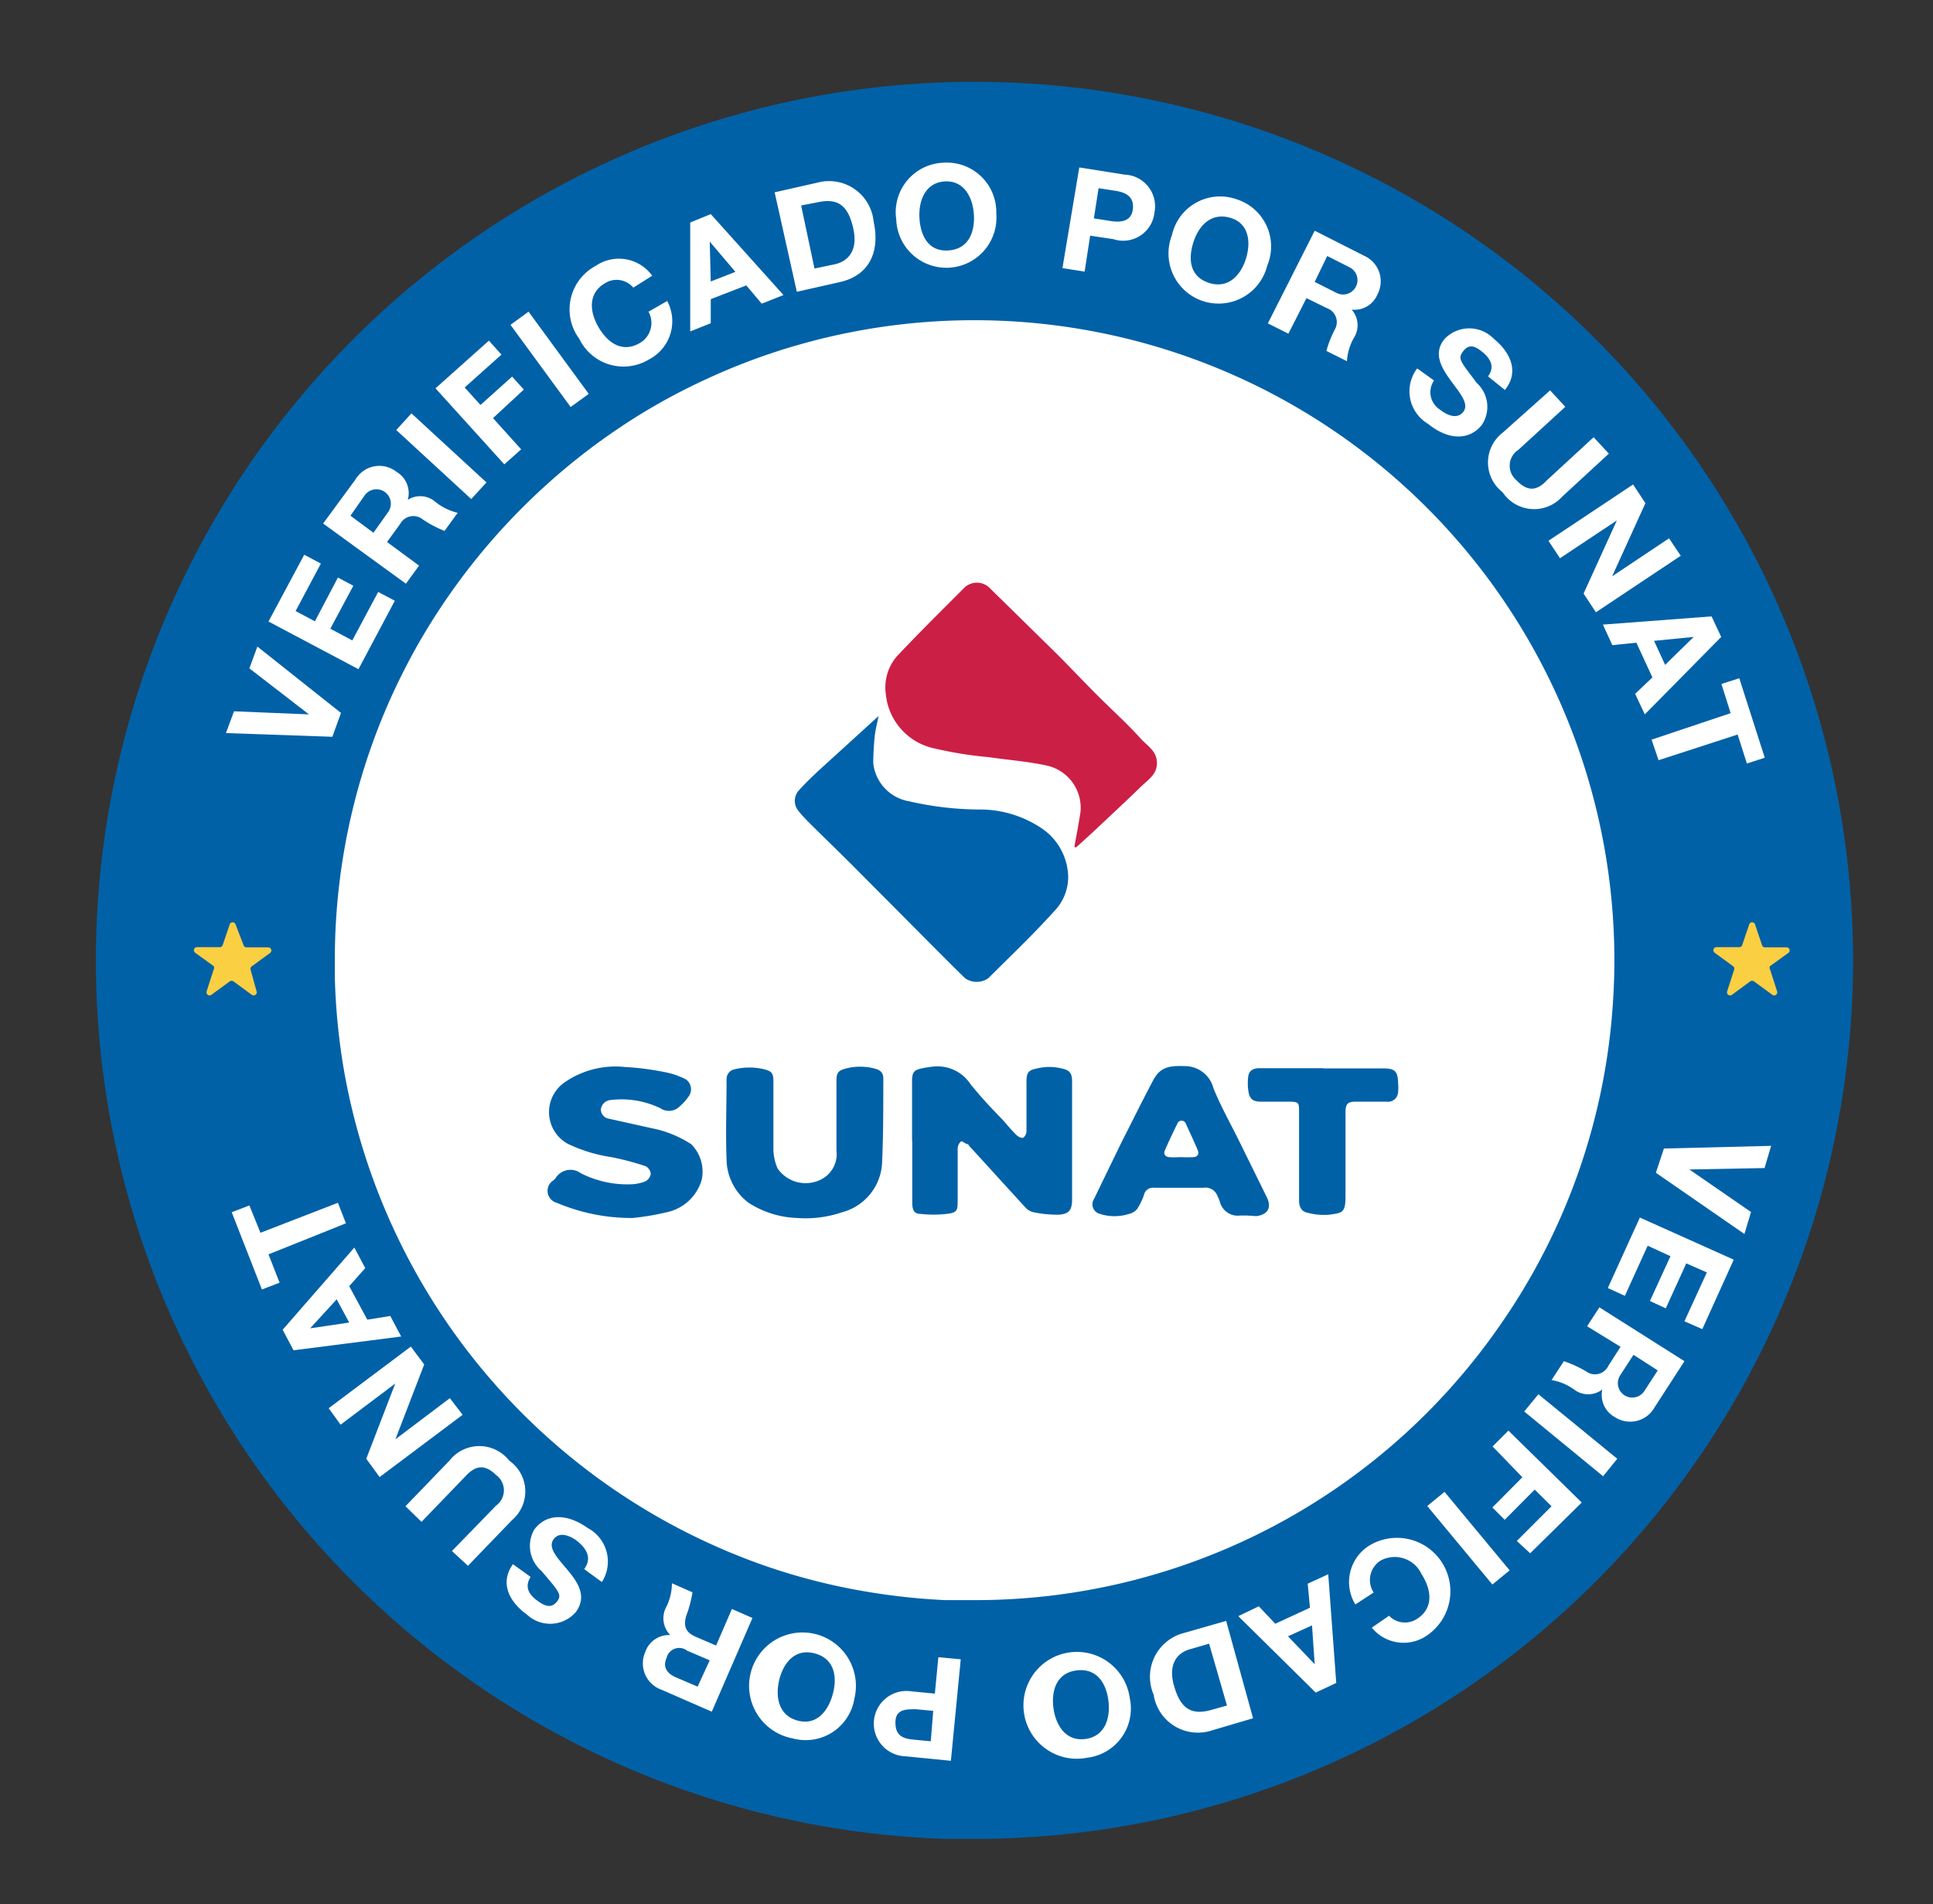 <svg xmlns="http://www.w3.org/2000/svg" viewBox="0 0 94.1 92.67"><rect x="0" y="0" width="94.1" height="92.67" fill="#333333" stroke="none"/><defs><style>.cls-1,.cls-6{fill:#0161a7;}.cls-2{fill:#facf41;}.cls-3{fill:#fff;}.cls-4{fill:#cc1f45;}.cls-4,.cls-5,.cls-6{fill-rule:evenodd;}.cls-5{fill:#0062aa;}</style></defs><title>iso1</title><g id="Layer_1" data-name="Layer 1"><path class="cls-1" d="M90.21,46.73A42.77,42.77,0,0,1,47.44,89.5l-1.39,0a42.77,42.77,0,1,1,44.14-44C90.2,45.92,90.21,46.33,90.21,46.73Z"></path><path class="cls-2" d="M87,46.11H85.92a.15.15,0,0,1-.14-.1L85.44,45a.15.15,0,0,0-.29,0L84.81,46a.15.15,0,0,1-.15.1h-1.1a.15.15,0,0,0-.09.27l.89.65a.15.15,0,0,1,.06.17l-.34,1.06a.15.15,0,0,0,.23.17l.9-.66a.17.17,0,0,1,.17,0l.9.66a.15.15,0,0,0,.23-.17l-.34-1.06a.16.16,0,0,1,0-.17l.9-.65A.15.15,0,0,0,87,46.11Z"></path><path class="cls-2" d="M13.06,46.11H12a.15.15,0,0,1-.14-.1L11.47,45a.15.15,0,0,0-.29,0L10.84,46a.15.15,0,0,1-.14.1H9.59a.15.15,0,0,0-.09.27l.9.65a.16.16,0,0,1,0,.17l-.34,1.06a.15.15,0,0,0,.23.17l.9-.66a.17.17,0,0,1,.17,0l.9.66a.15.15,0,0,0,.23-.17L12.2,47.2a.15.15,0,0,1,.06-.17l.89-.65A.15.15,0,0,0,13.06,46.11Z"></path><path class="cls-3" d="M78.59,46.73c0,1.07-.06,2.12-.16,3.16a30.88,30.88,0,0,1-4.32,12.94c-.38.63-.79,1.25-1.22,1.86A31.06,31.06,0,0,1,47.44,77.88c-.48,0-1,0-1.43,0a31.93,31.93,0,0,1-3.81-.41,30.39,30.39,0,0,1-4.78-1.2h0A31.26,31.26,0,0,1,16.71,51.89a31.81,31.81,0,0,1-.41-4.29c0-.29,0-.58,0-.87a31.06,31.06,0,0,1,2.63-12.55c.38-.86.8-1.7,1.25-2.52a31.44,31.44,0,0,1,6.35-8A31,31,0,0,1,29.89,21h0a29.87,29.87,0,0,1,4.37-2.49,30.65,30.65,0,0,1,4.8-1.78,31.16,31.16,0,0,1,39.53,30Z"></path><path class="cls-3" d="M80.61,57.08,81,55.9l5.22-.13-.32,1.08-3.66.07h0l3,2.07-.32,1.07Z"></path><path class="cls-3" d="M84.4,61.31l-1.53,3.38L82,64.31l1.09-2.38-1-.44-1,2.19-.77-.36,1-2.18-1.11-.51-1.11,2.44-.83-.38,1.56-3.43Z"></path><path class="cls-3" d="M82,66.25l-1.45,2.24a1.36,1.36,0,0,1-1.94.48A1.23,1.23,0,0,1,78,67.63h0a1.13,1.13,0,0,1-1.37,0,2.61,2.61,0,0,0-1.1-.46l.6-.92a5.75,5.75,0,0,1,1.09.5.72.72,0,0,0,1.08-.28l.59-.92-1.63-1,.6-.92Zm-2.48-.31-.65,1a.7.7,0,1,0,1.18.76l.65-1Z"></path><path class="cls-3" d="M78.73,71l-.69.85L74.2,68.7l.69-.84Z"></path><path class="cls-3" d="M77,73.13,74.49,75.6,73.84,75l1.69-1.69-.82-.81-1.46,1.47-.6-.6,1.46-1.47L72.66,70.4l.77-.77Z"></path><path class="cls-3" d="M73.49,76.43l-.84.69L69.48,73.3l.84-.69Z"></path><path class="cls-3" d="M67.62,78.64a1.07,1.07,0,0,0,1.38.14c.82-.54.67-1.44.2-2.17a1.44,1.44,0,0,0-2-.65,1.12,1.12,0,0,0-.33,1.55l-.89.58a2.09,2.09,0,0,1,.72-2.89,2.6,2.6,0,0,1,2.85,4.34,2,2,0,0,1-2.77-.32Z"></path><path class="cls-3" d="M65.05,81.91l-1,.47-3.77-3.72,1-.48.8.85,1.69-.78-.11-1.17,1-.46Zm-1.18-2.8-1.17.53L64,81h0Z"></path><path class="cls-3" d="M61,83.63,59,84.22a2.18,2.18,0,0,1-2.84-1.74,2.2,2.2,0,0,1,1.47-3l2.06-.59ZM58.86,80l-.93.27c-.61.17-1.08.71-.78,1.77s.79,1.48,1.83,1.18l.75-.21Z"></path><path class="cls-3" d="M52.93,85.55A2.6,2.6,0,1,1,55,82.66,2.41,2.41,0,0,1,52.93,85.55Zm-.51-4.25c-1,.12-1.24,1-1.14,1.81s.57,1.65,1.54,1.53,1.24-1,1.14-1.85S53.4,81.18,52.42,81.3Z"></path><path class="cls-3" d="M46.29,85.7l-2.23-.22a1.59,1.59,0,1,1,.31-3.16l1.14.11.17-1.77,1.09.1Zm-.86-2.43-.84-.08c-.51,0-1,0-1,.65s.38.78.88.83l.84.08Z"></path><path class="cls-3" d="M38.59,84.61a2.6,2.6,0,1,1,3-1.93A2.4,2.4,0,0,1,38.59,84.61Zm1.06-4.14c-.95-.25-1.51.47-1.71,1.27s-.07,1.74.88,2,1.51-.48,1.73-1.32S40.6,80.71,39.65,80.47Z"></path><path class="cls-3" d="M34.65,83.31,32.2,82.24a1.36,1.36,0,0,1-.79-1.83,1.22,1.22,0,0,1,1.22-.83h0a1.16,1.16,0,0,1-.2-1.36,2.58,2.58,0,0,0,.28-1.16l1,.44a5.74,5.74,0,0,1-.31,1.16c-.14.51,0,.8.46,1l1,.43.77-1.78,1,.44Zm-.1-2.5-1.1-.47a.63.63,0,0,0-1,.35c-.19.44,0,.73.41.93l1.1.47Z"></path><path class="cls-3" d="M28.44,76.37c.39-.54.12-1-.36-1.38-.31-.23-.85-.48-1.14-.06s.24.94.72,1.52.92,1.25.38,2a1.65,1.65,0,0,1-2.38.14c-.84-.6-1.36-1.52-.69-2.46l.86.62c-.32.51-.06.88.36,1.18s.7.32.94,0,.06-.49-.77-1.47a1.6,1.6,0,0,1-.36-2c.53-.74,1.51-.87,2.61-.09A1.85,1.85,0,0,1,29.3,77Z"></path><path class="cls-3" d="M21.88,71.09a1.85,1.85,0,0,1,2.91,0,1.83,1.83,0,0,1,.13,2.9l-2.14,2.22L22,75.49l2.15-2.21a.92.92,0,0,0,0-1.49c-.56-.54-1-.47-1.49.06l-2.14,2.22-.78-.76Z"></path><path class="cls-3" d="M18.48,71.89,17.83,71l1.41-3.66h0l-2.66,2L16,68.54l4-3,.65.87-1.4,3.64h0l2.65-2,.62.81Z"></path><path class="cls-3" d="M14.29,65.72l-.53-1,3.49-4,.53,1L17,62.6l.88,1.63L19,64.05l.53,1ZM17,64.37l-.61-1.13L15.1,64.65h0Z"></path><path class="cls-3" d="M13.07,61.05l.54,1.38-.86.33L11.28,59l.86-.33L12.68,60l3.77-1.46.39,1Z"></path><path class="cls-3" d="M16.6,34.7l-.42,1.16L11,35.68l.39-1.06,3.65.15h0l-2.9-2.24.39-1.06Z"></path><path class="cls-3" d="M13.07,30.25,14.81,27l.81.43-1.23,2.31.94.5,1.12-2.13.75.4L16.08,30.6l1.07.57,1.26-2.36.81.43-1.77,3.33Z"></path><path class="cls-3" d="M15.73,25.48l1.58-2.15a1.35,1.35,0,0,1,2-.36,1.2,1.2,0,0,1,.54,1.36h0a1.12,1.12,0,0,1,1.36.11,2.8,2.8,0,0,0,1.07.52l-.64.88a5.46,5.46,0,0,1-1.06-.56.73.73,0,0,0-1.1.22l-.64.88,1.56,1.15-.64.88Zm2.45.45.71-1a.7.7,0,1,0-1.13-.83l-.7,1Z"></path><path class="cls-3" d="M19.29,20.93l.74-.81,3.65,3.36-.74.81Z"></path><path class="cls-3" d="M21.2,18.9l2.6-2.32.61.68-1.79,1.6.77.85,1.54-1.38.57.63L24,20.35l1.37,1.52-.82.73Z"></path><path class="cls-3" d="M24.85,15.81l.88-.64,2.93,4-.88.64Z"></path><path class="cls-3" d="M30.83,14a1.06,1.06,0,0,0-1.37-.22c-.85.49-.76,1.4-.32,2.15s1.14,1.26,2,.77a1.13,1.13,0,0,0,.43-1.53l.91-.52a2.09,2.09,0,0,1-.88,2.84,2.39,2.39,0,0,1-3.4-1A2.4,2.4,0,0,1,29,12.94a2,2,0,0,1,2.75.48Z"></path><path class="cls-3" d="M33.6,10.83l1-.41,3.54,3.94-1.06.42-.75-.89-1.73.67,0,1.17-1,.4Zm1,2.87,1.2-.47-1.25-1.47h0Z"></path><path class="cls-3" d="M37.71,9.36l2.08-.47a2.18,2.18,0,0,1,2.74,1.9c.31,1.41-.17,2.61-1.65,2.94l-2.09.47Zm1.94,3.71,1-.21c.62-.14,1.13-.65.89-1.73s-.7-1.52-1.76-1.28L39,10Z"></path><path class="cls-3" d="M45.91,7.92a2.41,2.41,0,0,1,2.59,2.47,2.44,2.44,0,1,1-4.87.29A2.41,2.41,0,0,1,45.91,7.92Zm.25,4.27c1-.06,1.3-.91,1.25-1.74S46.94,8.78,46,8.83s-1.29.92-1.24,1.78S45.19,12.25,46.16,12.19Z"></path><path class="cls-3" d="M52.54,8.15l2.21.35a1.54,1.54,0,0,1,1.45,1.84,1.53,1.53,0,0,1-2,1.3l-1.13-.17-.27,1.75-1.08-.17Zm.71,2.48.84.13c.5.08,1,0,1.06-.59s-.33-.8-.83-.88l-.84-.13Z"></path><path class="cls-3" d="M60.17,9.69a2.41,2.41,0,0,1,1.52,3.24,2.44,2.44,0,1,1-4.64-1.48A2.4,2.4,0,0,1,60.17,9.69Zm-1.31,4.08c.94.3,1.54-.38,1.79-1.17s.17-1.73-.76-2-1.54.38-1.8,1.21S57.93,13.47,58.86,13.77Z"></path><path class="cls-3" d="M64,11.23l2.39,1.21a1.36,1.36,0,0,1,.67,1.88,1.21,1.21,0,0,1-1.26.75h0a1.14,1.14,0,0,1,.11,1.37,2.65,2.65,0,0,0-.34,1.14l-1-.5A5.26,5.26,0,0,1,65,16a.72.72,0,0,0-.4-1l-1-.49-.88,1.73-1-.5Zm0,2.49,1.07.54A.7.7,0,1,0,65.68,13l-1.07-.54Z"></path><path class="cls-3" d="M69.81,18.52a1,1,0,0,0,.28,1.41c.3.24.82.52,1.14.12s-.19-.95-.63-1.56-.85-1.31-.27-2a1.66,1.66,0,0,1,2.39,0c.8.65,1.26,1.6.54,2.49l-.82-.66c.35-.49.11-.87-.29-1.2s-.68-.36-.94,0-.09.49.68,1.52a1.57,1.57,0,0,1,.24,2.05c-.57.71-1.56.79-2.61-.06a1.84,1.84,0,0,1-.53-2.7Z"></path><path class="cls-3" d="M76.05,24.17a1.84,1.84,0,0,1-2.9-.21,1.83,1.83,0,0,1,0-2.9L75.46,19l.74.8-2.28,2.09a.92.92,0,0,0-.1,1.48c.53.57,1,.53,1.49,0l2.27-2.09.74.8Z"></path><path class="cls-3" d="M79.5,23.58l.6.91-1.62,3.56v0l2.77-1.85.57.85-4.13,2.75-.6-.91,1.62-3.56h0l-2.77,1.84-.56-.85Z"></path><path class="cls-3" d="M83.32,30l.47,1-3.72,3.77-.47-1,.84-.8-.78-1.69-1.17.12-.46-1Zm-2.8,1.19.54,1.17L82.45,31h0Z"></path><path class="cls-3" d="M84.25,34.71l-.45-1.42.87-.28,1.24,3.87-.87.28-.45-1.41L80.74,37l-.34-1Z"></path><path class="cls-4" d="M52.3,41.21c.09-.48.19-1,.26-1.45A2.1,2.1,0,0,0,51,37.27c-.94-.21-1.92-.28-2.88-.42a18.83,18.83,0,0,1-2.62-.42,3,3,0,0,1-2.38-2.66,2.31,2.31,0,0,1,.59-1.88c1.05-1.11,2.13-2.18,3.21-3.26a.88.88,0,0,1,1.27,0l3.26,3.2c.71.71,1.4,1.45,2.12,2.16s1.37,1.3,2,2c.28.3.67.53.74,1,.09.66-.4.94-.77,1.3-.74.72-1.5,1.42-2.25,2.13l-.91.83Z"></path><path class="cls-5" d="M42.77,34.85c-.08.4-.16.7-.19,1s-.07.86-.07,1.29A2.11,2.11,0,0,0,44.26,39a15.45,15.45,0,0,0,3.52.4,5.37,5.37,0,0,1,2.86.87A2.92,2.92,0,0,1,52,42.67a2.39,2.39,0,0,1-.68,1.68c-.49.54-1,1.07-1.52,1.59l-1.7,1.68a1,1,0,0,1-1.11,0c-.61-.59-1.22-1.21-1.83-1.82l-1.48-1.49-2.21-2.22c-.69-.69-1.4-1.37-2.1-2.07a6.28,6.28,0,0,1-.49-.54.76.76,0,0,1,0-1c.31-.35.65-.67,1-1Z"></path><path class="cls-6" d="M44.4,55.52v-2.9c0-.43.09-.55.52-.63a4.85,4.85,0,0,1,.53-.08,1.92,1.92,0,0,1,1.79.85c.49.61,1,1.16,1.57,1.74.22.25.44.52.68.75.08.08.25.16.33.12a.43.43,0,0,0,.15-.32c0-.8,0-1.59,0-2.39,0-.49.1-.58.57-.67a2.51,2.51,0,0,1,1.09,0c.43.09.56.21.56.65,0,1.23,0,2.46,0,3.69v2.05c0,.5-.14.71-.65.74A5.66,5.66,0,0,1,50.31,59a.76.76,0,0,1-.4-.24c-.92-1-1.82-2-2.74-3a.13.13,0,0,0-.05-.07c-.11,0-.28-.17-.33-.14a.47.47,0,0,0-.17.35c0,.83,0,1.67,0,2.5,0,.49,0,.62-.52.68a5.75,5.75,0,0,1-1.31,0c-.34,0-.38-.28-.38-.56v-3Z"></path><path class="cls-6" d="M30.81,59.28a9.31,9.31,0,0,1-3.71-.74.6.6,0,0,1-.16-1.09l.1-.1a.85.85,0,0,1,1.23-.25,5,5,0,0,0,2.47.54,2,2,0,0,0,.69-.15.5.5,0,0,0,.25-.35.48.48,0,0,0-.25-.38,13.52,13.52,0,0,0-1.66-.44,7.42,7.42,0,0,1-2.13-.65,1.76,1.76,0,0,1-.14-3,4.34,4.34,0,0,1,2.9-.74,13.58,13.58,0,0,1,2.1.28,3.75,3.75,0,0,1,.9.33.59.59,0,0,1,.12.83,2.65,2.65,0,0,1-.54.57.74.74,0,0,1-.83,0,4.36,4.36,0,0,0-2.43-.4.52.52,0,0,0-.47.46.46.46,0,0,0,.4.45l2.07.46a5.42,5.42,0,0,1,1.93.78,1.89,1.89,0,0,1,.51,1.73A2.25,2.25,0,0,1,32.46,59,12.43,12.43,0,0,1,30.81,59.28Z"></path><path class="cls-6" d="M40.72,54.34V52.57c0-.38.12-.48.48-.57a2.8,2.8,0,0,1,1.35,0c.32.08.46.21.45.53,0,1.36,0,2.73-.06,4.09A2.62,2.62,0,0,1,41,59a5.54,5.54,0,0,1-2.21.28,4.65,4.65,0,0,1-2.35-.74,2.68,2.68,0,0,1-1.07-2.1c-.05-1.3,0-2.6,0-3.9a.48.48,0,0,1,.41-.5,3.05,3.05,0,0,1,1.41,0c.36.09.46.18.46.57,0,1.09,0,2.18,0,3.27a2.33,2.33,0,0,0,.21,1,1.66,1.66,0,0,0,2.14.51A1.38,1.38,0,0,0,40.72,56V54.34Z"></path><path class="cls-6" d="M60.7,59.16h-.32a.9.9,0,0,1-1-.68,1.45,1.45,0,0,0-.11-.26.62.62,0,0,0-.69-.41c-.8,0-1.61,0-2.41,0a.44.44,0,0,0-.48.35,3.29,3.29,0,0,1-.33.68.72.72,0,0,1-.39.24,2.33,2.33,0,0,1-1.43,0,.48.48,0,0,1-.28-.73l1.32-2.72c.51-1,1-2,1.53-3,.33-.65.72-.78,1.59-.74a1.43,1.43,0,0,1,1.37,1.07c.35.87.82,1.7,1.24,2.55l1.35,2.74c.26.51.07.87-.5.94Zm-3.18-2.84h0a5.19,5.19,0,0,0,.56,0c.18,0,.32-.13.23-.33-.18-.43-.38-.86-.58-1.29a.22.22,0,0,0-.42,0c-.21.42-.41.85-.6,1.28-.08.18,0,.32.21.34S57.32,56.32,57.52,56.32Z"></path><path class="cls-6" d="M64.43,52h2.9c.58,0,.72.14.73.72a1.77,1.77,0,0,1,0,.4.49.49,0,0,1-.56.5H66c-.39,0-.49.1-.5.48,0,1.38,0,2.77,0,4.15,0,.79-.17.78-.78.87a3.11,3.11,0,0,1-1.09-.1c-.28-.06-.39-.29-.39-.59,0-1.43,0-2.86,0-4.29,0-.48,0-.52-.52-.52H61.4c-.41,0-.57-.12-.63-.53a2.56,2.56,0,0,1,0-.73c.06-.3.29-.37.56-.37h3.07Z"></path></g></svg>